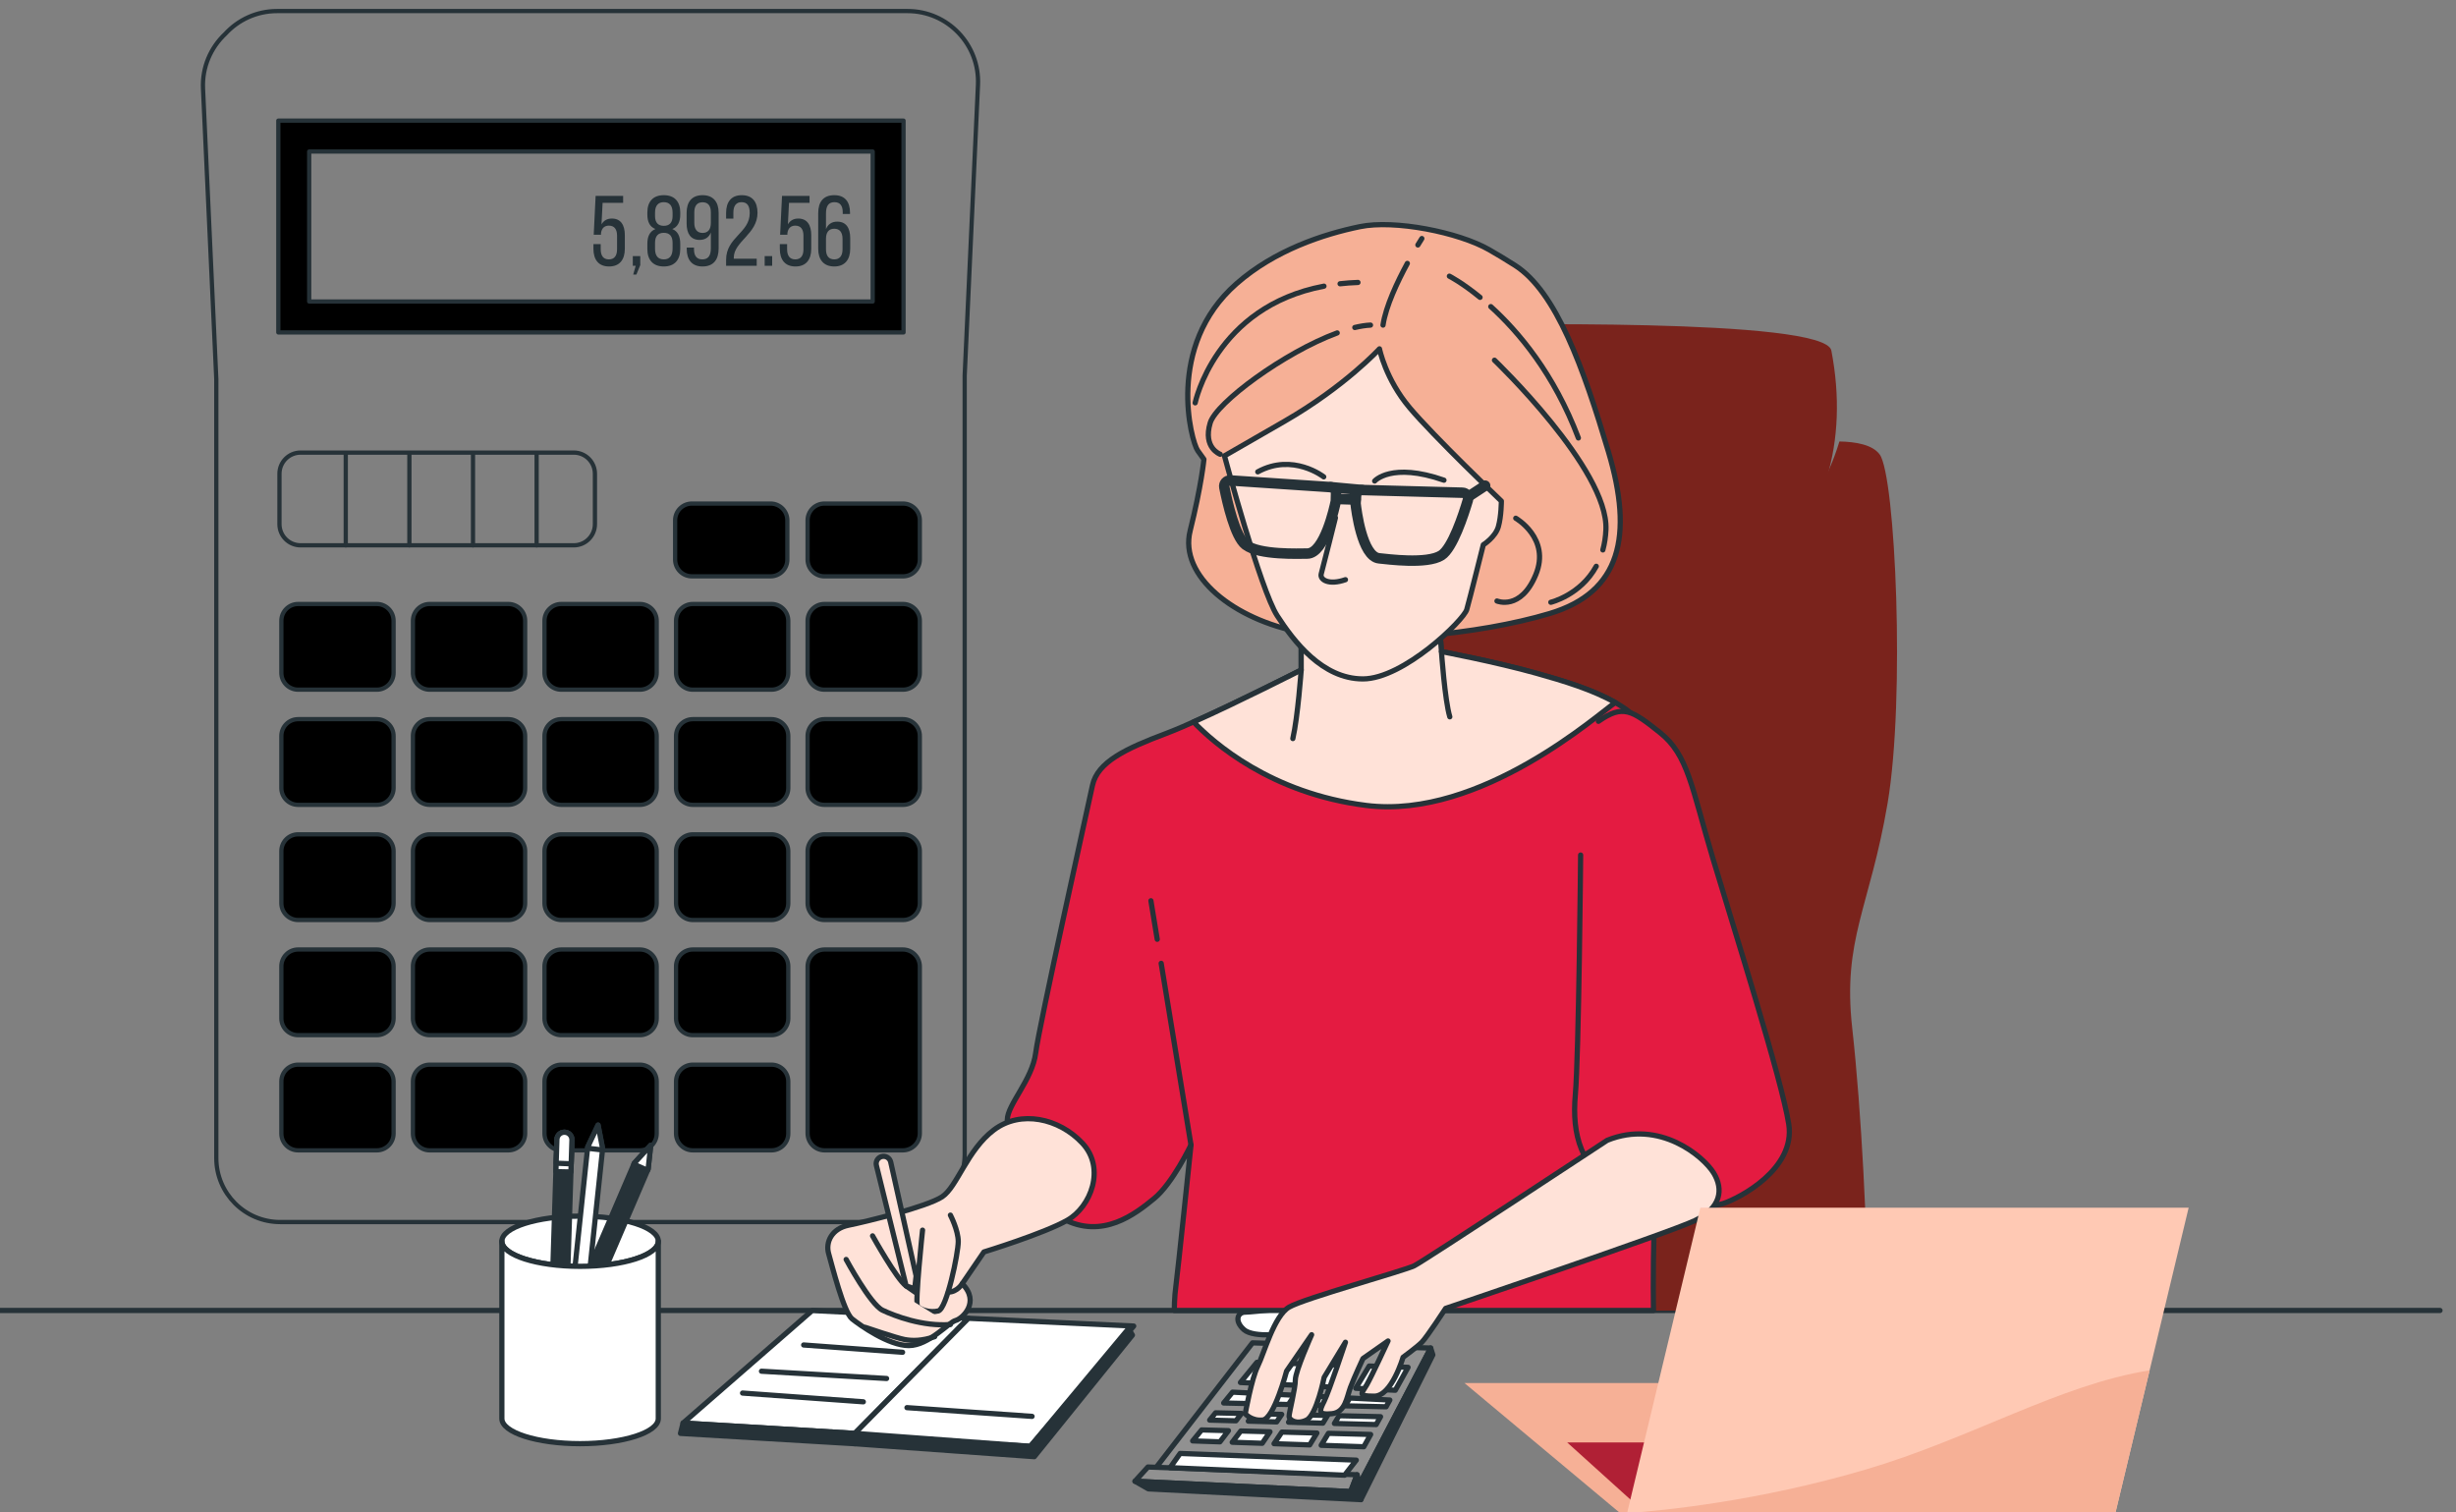 <?xml version="1.0" encoding="UTF-8" standalone="no"?>
<!DOCTYPE svg PUBLIC "-//W3C//DTD SVG 1.1//EN" "http://www.w3.org/Graphics/SVG/1.1/DTD/svg11.dtd">
<svg width="100%" height="100%" viewBox="0 0 471 290" version="1.1" xmlns="http://www.w3.org/2000/svg" xmlns:xlink="http://www.w3.org/1999/xlink" xml:space="preserve" xmlns:serif="http://www.serif.com/" style="fill-rule:evenodd;clip-rule:evenodd;stroke-linecap:round;stroke-linejoin:round;stroke-miterlimit:10;">
    <rect x="0" y="0" width="471" height="290" fill="#808080" stroke="none"/>
    <g transform="matrix(1,0,0,1,-2695.5,-1915.56)">
        <g transform="matrix(1,0,0,4.019,2404.14,0)">
            <g transform="matrix(0.907,0,0,0.226,-3700.58,56.502)">
                <g transform="matrix(1.104,0,0,1.104,4388.96,1686.83)">
                    <path d="M10,406.521L478.447,406.521" style="fill:none;fill-rule:nonzero;stroke:rgb(38,50,56);stroke-width:1px;"/>
                </g>
                <g transform="matrix(0.899,0,0,0.899,4422.45,1763.01)">
                    <g>
                        <path id="XMLID_2_" d="M189.885,109.323L41.594,109.323C36.751,109.323 32.419,111.404 29.396,114.696C26,117.888 23.942,122.476 24.173,127.521L27.299,195.77L27.299,378.69C27.299,386.988 34.026,393.716 42.324,393.716L187.423,393.716C191.793,393.716 195.714,391.839 198.46,388.862C201.438,386.117 203.314,382.195 203.314,377.825L203.314,194.905L206.44,126.656C206.873,117.213 199.335,109.323 189.885,109.323Z" style="fill:none;fill-rule:nonzero;stroke:rgb(38,50,56);stroke-width:1px;"/>
                        <path d="M41.885,135.056L41.885,184.789L188.932,184.789L188.932,135.056L41.885,135.056ZM181.673,177.53L49.143,177.53L49.143,142.314L181.673,142.314L181.673,177.53Z" style="fill-rule:nonzero;stroke:rgb(38,50,56);stroke-width:1px;"/>
                        <g>
                            <path d="M111.379,234.79L47.123,234.79C44.378,234.79 42.153,232.565 42.153,229.82L42.153,217.984C42.153,215.239 44.378,213.014 47.123,213.014L111.379,213.014C114.124,213.014 116.349,215.239 116.349,217.984L116.349,229.82C116.349,232.565 114.124,234.79 111.379,234.79Z" style="fill:none;fill-rule:nonzero;stroke:rgb(38,50,56);stroke-width:1px;"/>
                            <path d="M57.745,213.284L57.745,234.79" style="fill:none;fill-rule:nonzero;stroke:rgb(38,50,56);stroke-width:1px;"/>
                            <path d="M72.709,213.284L72.709,234.79" style="fill:none;fill-rule:nonzero;stroke:rgb(38,50,56);stroke-width:1px;"/>
                            <path d="M87.672,213.284L87.672,234.79" style="fill:none;fill-rule:nonzero;stroke:rgb(38,50,56);stroke-width:1px;"/>
                            <path d="M102.635,213.284L102.635,234.79" style="fill:none;fill-rule:nonzero;stroke:rgb(38,50,56);stroke-width:1px;"/>
                        </g>
                        <g>
                            <path d="M139.152,242.076L157.661,242.076C159.839,242.076 161.605,240.31 161.605,238.131L161.605,228.926C161.605,226.748 159.839,224.981 157.661,224.981L139.152,224.981C136.974,224.981 135.208,226.747 135.208,228.926L135.208,238.131C135.208,240.31 136.974,242.076 139.152,242.076Z" style="fill-rule:nonzero;stroke:rgb(38,50,56);stroke-width:1px;"/>
                            <path d="M65.052,248.568L46.543,248.568C44.365,248.568 42.599,250.334 42.599,252.513L42.599,264.747C42.599,266.926 44.365,268.691 46.543,268.691L65.052,268.691C67.23,268.691 68.996,266.925 68.996,264.747L68.996,252.513C68.996,250.333 67.23,248.568 65.052,248.568Z" style="fill-rule:nonzero;stroke:rgb(38,50,56);stroke-width:1px;"/>
                            <path d="M95.994,248.568L77.485,248.568C75.306,248.568 73.54,250.334 73.54,252.513L73.54,264.747C73.54,266.926 75.306,268.691 77.485,268.691L95.994,268.691C98.173,268.691 99.939,266.925 99.939,264.747L99.939,252.513C99.938,250.333 98.172,248.568 95.994,248.568Z" style="fill-rule:nonzero;stroke:rgb(38,50,56);stroke-width:1px;"/>
                            <path d="M126.936,248.568L108.427,248.568C106.249,248.568 104.483,250.334 104.483,252.513L104.483,264.747C104.483,266.926 106.249,268.691 108.427,268.691L126.936,268.691C129.114,268.691 130.88,266.925 130.88,264.747L130.88,252.513C130.88,250.333 129.114,248.568 126.936,248.568Z" style="fill-rule:nonzero;stroke:rgb(38,50,56);stroke-width:1px;"/>
                            <path d="M157.878,248.568L139.369,248.568C137.191,248.568 135.424,250.334 135.424,252.513L135.424,264.747C135.424,266.926 137.19,268.691 139.369,268.691L157.878,268.691C160.056,268.691 161.823,266.925 161.823,264.747L161.823,252.513C161.822,250.333 160.056,248.568 157.878,248.568Z" style="fill-rule:nonzero;stroke:rgb(38,50,56);stroke-width:1px;"/>
                            <path d="M188.819,248.568L170.31,248.568C168.132,248.568 166.365,250.334 166.365,252.513L166.365,264.747C166.365,266.926 168.131,268.691 170.31,268.691L188.819,268.691C190.998,268.691 192.764,266.925 192.764,264.747L192.764,252.513C192.764,250.333 190.998,248.568 188.819,248.568Z" style="fill-rule:nonzero;stroke:rgb(38,50,56);stroke-width:1px;"/>
                            <path d="M65.052,275.615L46.543,275.615C44.365,275.615 42.599,277.381 42.599,279.56L42.599,291.794C42.599,293.973 44.365,295.739 46.543,295.739L65.052,295.739C67.23,295.739 68.996,293.973 68.996,291.794L68.996,279.56C68.996,277.381 67.23,275.615 65.052,275.615Z" style="fill-rule:nonzero;stroke:rgb(38,50,56);stroke-width:1px;"/>
                            <path d="M95.994,275.615L77.485,275.615C75.306,275.615 73.54,277.381 73.54,279.56L73.54,291.794C73.54,293.973 75.306,295.739 77.485,295.739L95.994,295.739C98.173,295.739 99.939,293.973 99.939,291.794L99.939,279.56C99.938,277.381 98.172,275.615 95.994,275.615Z" style="fill-rule:nonzero;stroke:rgb(38,50,56);stroke-width:1px;"/>
                            <path d="M126.936,275.615L108.427,275.615C106.249,275.615 104.483,277.381 104.483,279.56L104.483,291.794C104.483,293.973 106.249,295.739 108.427,295.739L126.936,295.739C129.114,295.739 130.88,293.973 130.88,291.794L130.88,279.56C130.88,277.381 129.114,275.615 126.936,275.615Z" style="fill-rule:nonzero;stroke:rgb(38,50,56);stroke-width:1px;"/>
                            <path d="M157.878,275.615L139.369,275.615C137.191,275.615 135.424,277.381 135.424,279.56L135.424,291.794C135.424,293.973 137.19,295.739 139.369,295.739L157.878,295.739C160.056,295.739 161.823,293.973 161.823,291.794L161.823,279.56C161.822,277.381 160.056,275.615 157.878,275.615Z" style="fill-rule:nonzero;stroke:rgb(38,50,56);stroke-width:1px;"/>
                            <path d="M188.819,275.615L170.31,275.615C168.132,275.615 166.365,277.381 166.365,279.56L166.365,291.794C166.365,293.973 168.131,295.739 170.31,295.739L188.819,295.739C190.998,295.739 192.764,293.973 192.764,291.794L192.764,279.56C192.764,277.381 190.998,275.615 188.819,275.615Z" style="fill-rule:nonzero;stroke:rgb(38,50,56);stroke-width:1px;"/>
                            <path d="M65.052,302.662L46.543,302.662C44.365,302.662 42.599,304.428 42.599,306.606L42.599,318.84C42.599,321.018 44.365,322.785 46.543,322.785L65.052,322.785C67.23,322.785 68.996,321.019 68.996,318.84L68.996,306.606C68.996,304.428 67.23,302.662 65.052,302.662Z" style="fill-rule:nonzero;stroke:rgb(38,50,56);stroke-width:1px;"/>
                            <path d="M95.994,302.662L77.485,302.662C75.306,302.662 73.54,304.428 73.54,306.606L73.54,318.84C73.54,321.018 75.306,322.785 77.485,322.785L95.994,322.785C98.173,322.785 99.939,321.019 99.939,318.84L99.939,306.606C99.938,304.428 98.172,302.662 95.994,302.662Z" style="fill-rule:nonzero;stroke:rgb(38,50,56);stroke-width:1px;"/>
                            <path d="M126.936,302.662L108.427,302.662C106.249,302.662 104.483,304.428 104.483,306.606L104.483,318.84C104.483,321.018 106.249,322.785 108.427,322.785L126.936,322.785C129.114,322.785 130.88,321.019 130.88,318.84L130.88,306.606C130.88,304.428 129.114,302.662 126.936,302.662Z" style="fill-rule:nonzero;stroke:rgb(38,50,56);stroke-width:1px;"/>
                            <path d="M157.878,302.662L139.369,302.662C137.191,302.662 135.424,304.428 135.424,306.606L135.424,318.84C135.424,321.018 137.19,322.785 139.369,322.785L157.878,322.785C160.056,322.785 161.823,321.019 161.823,318.84L161.823,306.606C161.822,304.428 160.056,302.662 157.878,302.662Z" style="fill-rule:nonzero;stroke:rgb(38,50,56);stroke-width:1px;"/>
                            <path d="M188.819,302.662L170.31,302.662C168.132,302.662 166.365,304.428 166.365,306.606L166.365,318.84C166.365,321.018 168.131,322.785 170.31,322.785L188.819,322.785C190.998,322.785 192.764,321.019 192.764,318.84L192.764,306.606C192.764,304.428 190.998,302.662 188.819,302.662Z" style="fill-rule:nonzero;stroke:rgb(38,50,56);stroke-width:1px;"/>
                            <path d="M65.052,329.709L46.543,329.709C44.365,329.709 42.599,331.475 42.599,333.654L42.599,345.888C42.599,348.066 44.365,349.832 46.543,349.832L65.052,349.832C67.23,349.832 68.996,348.066 68.996,345.888L68.996,333.654C68.996,331.475 67.23,329.709 65.052,329.709Z" style="fill-rule:nonzero;stroke:rgb(38,50,56);stroke-width:1px;"/>
                            <path d="M95.994,329.709L77.485,329.709C75.306,329.709 73.54,331.475 73.54,333.654L73.54,345.888C73.54,348.066 75.306,349.832 77.485,349.832L95.994,349.832C98.173,349.832 99.939,348.066 99.939,345.888L99.939,333.654C99.938,331.475 98.172,329.709 95.994,329.709Z" style="fill-rule:nonzero;stroke:rgb(38,50,56);stroke-width:1px;"/>
                            <path d="M126.936,329.709L108.427,329.709C106.249,329.709 104.483,331.475 104.483,333.654L104.483,345.888C104.483,348.066 106.249,349.832 108.427,349.832L126.936,349.832C129.114,349.832 130.88,348.066 130.88,345.888L130.88,333.654C130.88,331.475 129.114,329.709 126.936,329.709Z" style="fill-rule:nonzero;stroke:rgb(38,50,56);stroke-width:1px;"/>
                            <path d="M157.878,329.709L139.369,329.709C137.191,329.709 135.424,331.475 135.424,333.654L135.424,345.888C135.424,348.066 137.19,349.832 139.369,349.832L157.878,349.832C160.056,349.832 161.823,348.066 161.823,345.888L161.823,333.654C161.822,331.475 160.056,329.709 157.878,329.709Z" style="fill-rule:nonzero;stroke:rgb(38,50,56);stroke-width:1px;"/>
                            <path d="M65.052,356.756L46.543,356.756C44.365,356.756 42.599,358.522 42.599,360.7L42.599,372.934C42.599,375.112 44.365,376.879 46.543,376.879L65.052,376.879C67.23,376.879 68.996,375.113 68.996,372.934L68.996,360.7C68.996,358.522 67.23,356.756 65.052,356.756Z" style="fill-rule:nonzero;stroke:rgb(38,50,56);stroke-width:1px;"/>
                            <path d="M95.994,356.756L77.485,356.756C75.306,356.756 73.54,358.522 73.54,360.7L73.54,372.934C73.54,375.112 75.306,376.879 77.485,376.879L95.994,376.879C98.173,376.879 99.939,375.113 99.939,372.934L99.939,360.7C99.938,358.522 98.172,356.756 95.994,356.756Z" style="fill-rule:nonzero;stroke:rgb(38,50,56);stroke-width:1px;"/>
                            <path d="M126.936,356.756L108.427,356.756C106.249,356.756 104.483,358.522 104.483,360.7L104.483,372.934C104.483,375.112 106.249,376.879 108.427,376.879L126.936,376.879C129.114,376.879 130.88,375.113 130.88,372.934L130.88,360.7C130.88,358.522 129.114,356.756 126.936,356.756Z" style="fill-rule:nonzero;stroke:rgb(38,50,56);stroke-width:1px;"/>
                            <path d="M157.878,356.756L139.369,356.756C137.191,356.756 135.424,358.522 135.424,360.7L135.424,372.934C135.424,375.112 137.19,376.879 139.369,376.879L157.878,376.879C160.056,376.879 161.823,375.113 161.823,372.934L161.823,360.7C161.822,358.522 160.056,356.756 157.878,356.756Z" style="fill-rule:nonzero;stroke:rgb(38,50,56);stroke-width:1px;"/>
                            <path d="M188.761,329.709L170.369,329.709C168.158,329.709 166.366,331.501 166.366,333.712L166.366,372.876C166.366,375.087 168.158,376.879 170.369,376.879L188.761,376.879C190.972,376.879 192.764,375.087 192.764,372.876L192.764,333.712C192.764,331.501 190.972,329.709 188.761,329.709Z" style="fill-rule:nonzero;stroke:rgb(38,50,56);stroke-width:1px;"/>
                            <path d="M188.819,224.982L170.31,224.982C168.132,224.982 166.365,226.748 166.365,228.927L166.365,238.132C166.365,240.311 168.131,242.077 170.31,242.077L188.819,242.077C190.998,242.077 192.764,240.311 192.764,238.132L192.764,228.927C192.764,226.749 190.998,224.982 188.819,224.982Z" style="fill-rule:nonzero;stroke:rgb(38,50,56);stroke-width:1px;"/>
                        </g>
                    </g>
                    <g>
                        <path d="M117.895,159.409C118.411,158.518 119.232,158.049 120.334,158.049C122.445,158.049 123.383,159.597 123.383,161.942L123.383,165.155C123.383,167.665 122.187,169.306 119.678,169.306C117.169,169.306 115.996,167.665 115.996,165.155L115.996,164.053L117.708,164.053L117.708,165.273C117.708,166.751 118.318,167.641 119.631,167.641C120.945,167.641 121.554,166.75 121.554,165.273L121.554,162.083C121.554,160.606 120.945,159.715 119.631,159.715C118.622,159.715 117.943,160.278 117.778,161.474L117.778,161.849L116.066,161.849L116.512,152.726L122.985,152.726L122.985,154.368L118.154,154.368L117.895,159.409Z" style="fill:rgb(38,50,56);fill-rule:nonzero;"/>
                        <path d="M125.937,169.141L125.257,169.141L125.257,166.866L127.016,166.866L127.016,168.977L126.101,171.205L125.351,171.205L125.937,169.141Z" style="fill:rgb(38,50,56);fill-rule:nonzero;"/>
                        <path d="M136.418,156.618L136.418,157.134C136.418,158.799 135.831,160.019 134.542,160.511C135.902,161.05 136.418,162.34 136.418,163.982L136.418,165.202C136.418,167.735 135.104,169.306 132.548,169.306C129.992,169.306 128.679,167.735 128.679,165.202L128.679,163.982C128.679,162.317 129.195,161.074 130.579,160.511C129.242,159.995 128.679,158.799 128.679,157.134L128.679,156.618C128.679,154.085 130.015,152.561 132.548,152.561C135.081,152.561 136.418,154.085 136.418,156.618ZM130.485,156.665L130.485,157.462C130.485,159.057 131.259,159.76 132.549,159.76C133.839,159.76 134.613,159.056 134.613,157.462L134.613,156.665C134.613,154.976 133.839,154.202 132.549,154.202C131.259,154.202 130.485,154.976 130.485,156.665ZM130.485,163.771L130.485,165.154C130.485,166.843 131.236,167.64 132.549,167.64C133.863,167.64 134.59,166.843 134.613,165.154L134.613,163.771C134.613,162.176 133.909,161.402 132.549,161.402C131.188,161.402 130.485,162.176 130.485,163.771Z" style="fill:rgb(38,50,56);fill-rule:nonzero;"/>
                        <path d="M145.444,156.688L145.444,165.06C145.444,167.663 144.271,169.305 141.645,169.305C139.135,169.305 137.939,167.687 137.939,165.177L137.939,164.873L139.651,164.873L139.651,165.295C139.651,166.772 140.284,167.64 141.597,167.64C143.004,167.64 143.614,166.749 143.614,165.013L143.614,161.331C143.168,162.457 142.277,163.067 140.964,163.067C138.854,163.067 137.915,161.566 137.915,159.198L137.915,156.688C137.915,154.178 139.134,152.56 141.667,152.56C144.2,152.56 145.444,154.179 145.444,156.688ZM139.722,156.595L139.722,159.057C139.722,160.534 140.355,161.425 141.668,161.425C143.005,161.425 143.614,160.534 143.614,159.057L143.614,156.595C143.614,155.094 143.005,154.226 141.668,154.226C140.355,154.226 139.722,155.094 139.722,156.595Z" style="fill:rgb(38,50,56);fill-rule:nonzero;"/>
                        <path d="M154.588,156.712C154.588,161.66 149.03,163.443 149.006,167.219L149.006,167.477L154.4,167.477L154.4,169.142L147.2,169.142L147.2,167.735C147.2,162.435 152.758,161.403 152.758,156.783C152.758,155.095 152.195,154.203 150.835,154.203C149.498,154.203 148.912,155.165 148.912,156.619L148.912,158.073L147.2,158.073L147.2,156.737C147.2,154.227 148.349,152.563 150.882,152.563C153.439,152.561 154.588,154.202 154.588,156.712Z" style="fill:rgb(38,50,56);fill-rule:nonzero;"/>
                        <rect x="156.274" y="166.867" width="1.759" height="2.275" style="fill:rgb(38,50,56);fill-rule:nonzero;"/>
                        <path d="M161.737,159.409C162.253,158.518 163.074,158.049 164.176,158.049C166.287,158.049 167.225,159.597 167.225,161.942L167.225,165.155C167.225,167.665 166.029,169.306 163.519,169.306C161.009,169.306 159.837,167.665 159.837,165.155L159.837,164.053L161.549,164.053L161.549,165.273C161.549,166.751 162.158,167.641 163.472,167.641C164.785,167.641 165.395,166.75 165.395,165.273L165.395,162.083C165.395,160.606 164.785,159.715 163.472,159.715C162.463,159.715 161.784,160.278 161.619,161.474L161.619,161.849L159.907,161.849L160.353,152.726L166.826,152.726L166.826,154.368L161.995,154.368L161.737,159.409Z" style="fill:rgb(38,50,56);fill-rule:nonzero;"/>
                        <path d="M176.345,156.665L176.345,156.97L174.633,156.97L174.633,156.547C174.633,155.07 174.023,154.202 172.686,154.202C171.303,154.202 170.693,155.093 170.693,156.852L170.693,160.534C171.138,159.408 172.03,158.775 173.343,158.775C175.454,158.775 176.392,160.299 176.392,162.668L176.392,165.154C176.392,167.664 175.149,169.305 172.64,169.305C170.107,169.305 168.864,167.664 168.864,165.154L168.864,156.782C168.864,154.179 170.037,152.561 172.64,152.561C175.173,152.561 176.345,154.156 176.345,156.665ZM170.693,162.809L170.693,165.272C170.693,166.75 171.303,167.64 172.64,167.64C173.953,167.64 174.586,166.749 174.586,165.272L174.586,162.809C174.586,161.331 173.953,160.441 172.64,160.441C171.303,160.441 170.693,161.332 170.693,162.809Z" style="fill:rgb(38,50,56);fill-rule:nonzero;"/>
                    </g>
                </g>
                <g transform="matrix(1.104,0,0,1.104,4388.96,1686.83)">
                    <g>
                        <path d="M166.691,406.535L141.962,428.05L174.852,430.028L196.613,408.019L166.691,406.535Z" style="fill:white;fill-rule:nonzero;stroke:rgb(38,50,56);stroke-width:1px;"/>
                        <path d="M196.613,408.019L228.267,409.503L208.483,432.501L174.852,430.028L196.613,408.019Z" style="fill:white;fill-rule:nonzero;stroke:rgb(38,50,56);stroke-width:1px;"/>
                    </g>
                    <g>
                        <path d="M165.058,413.123L184.003,414.516" style="fill:none;fill-rule:nonzero;stroke:rgb(38,50,56);stroke-width:1px;"/>
                        <path d="M156.978,418.138L180.939,419.531" style="fill:none;fill-rule:nonzero;stroke:rgb(38,50,56);stroke-width:1px;"/>
                        <path d="M153.356,422.318L176.481,423.989" style="fill:none;fill-rule:nonzero;stroke:rgb(38,50,56);stroke-width:1px;"/>
                        <path d="M184.839,425.104L208.8,426.775" style="fill:none;fill-rule:nonzero;stroke:rgb(38,50,56);stroke-width:1px;"/>
                    </g>
                    <path d="M141.962,428.05L141.467,430.028L174.852,432.007L174.852,430.028L141.962,428.05Z" style="fill:rgb(38,50,56);fill-rule:nonzero;stroke:rgb(38,50,56);stroke-width:1px;"/>
                    <path d="M174.852,430.77L174.852,432.007L209.225,434.479L228.019,411.234L227.277,409.998L208.483,432.501L174.852,430.77Z" style="fill:rgb(38,50,56);fill-rule:nonzero;stroke:rgb(38,50,56);stroke-width:1px;"/>
                </g>
                <g transform="matrix(1.104,0,0,1.104,4388.96,1686.83)">
                    <path d="M251.017,412.718L231.481,437.942L271.543,439.673L285.144,413.707L251.017,412.718Z" style="fill:rgb(145,145,145);fill-rule:nonzero;stroke:rgb(38,50,56);stroke-width:1px;"/>
                    <path d="M230.987,436.458L228.514,439.178L269.812,441.156L271.048,437.942L230.987,436.458Z" style="fill:rgb(145,145,145);fill-rule:nonzero;stroke:rgb(38,50,56);stroke-width:1px;"/>
                    <path d="M271.048,437.942L271.543,439.673L285.144,413.707L285.556,415.009L271.775,442.698L269.812,441.156L271.048,437.942Z" style="fill:rgb(38,50,56);fill-rule:nonzero;stroke:rgb(38,50,56);stroke-width:1px;"/>
                    <g>
                        <path d="M260.344,420.878L263.095,416.807L258.625,416.659L255.588,420.641L260.344,420.878Z" style="fill:white;fill-rule:nonzero;stroke:rgb(38,50,56);stroke-width:1px;"/>
                        <path d="M251.851,422.375L247.194,422.142L245.497,424.215L250.362,424.328L251.851,422.375Z" style="fill:white;fill-rule:nonzero;stroke:rgb(38,50,56);stroke-width:1px;"/>
                        <path d="M248.778,429.568L247.133,431.724L252.881,431.92L254.37,429.717L248.778,429.568Z" style="fill:white;fill-rule:nonzero;stroke:rgb(38,50,56);stroke-width:1px;"/>
                        <path d="M248.923,426.214L243.953,426.098L242.815,427.488L247.849,427.623L248.923,426.214Z" style="fill:white;fill-rule:nonzero;stroke:rgb(38,50,56);stroke-width:1px;"/>
                        <path d="M255.144,431.998L261.972,432.231L263.352,429.957L256.645,429.778L255.144,431.998Z" style="fill:white;fill-rule:nonzero;stroke:rgb(38,50,56);stroke-width:1px;"/>
                        <path d="M268.752,424.758L276.601,424.941L277.322,423.649L269.657,423.266L268.752,424.758Z" style="fill:white;fill-rule:nonzero;stroke:rgb(38,50,56);stroke-width:1px;"/>
                        <path d="M270.789,421.401L278.365,421.779L280.811,417.394L273.37,417.148L270.789,421.401Z" style="fill:white;fill-rule:nonzero;stroke:rgb(38,50,56);stroke-width:1px;"/>
                        <path d="M266.707,428.127L274.704,428.34L275.544,426.836L267.603,426.651L266.707,428.127Z" style="fill:white;fill-rule:nonzero;stroke:rgb(38,50,56);stroke-width:1px;"/>
                        <path d="M250.214,427.686L255.645,427.831L256.616,426.394L251.294,426.27L250.214,427.686Z" style="fill:white;fill-rule:nonzero;stroke:rgb(38,50,56);stroke-width:1px;"/>
                        <path d="M268.611,421.292L271.171,417.075L265.36,416.882L262.584,420.99L268.611,421.292Z" style="fill:white;fill-rule:nonzero;stroke:rgb(38,50,56);stroke-width:1px;"/>
                        <path d="M265.56,430.016L264.171,432.306L272.336,432.585L273.649,430.232L265.56,430.016Z" style="fill:white;fill-rule:nonzero;stroke:rgb(38,50,56);stroke-width:1px;"/>
                        <path d="M253.264,420.524L256.272,416.581L251.869,416.435L248.706,420.296L253.264,420.524Z" style="fill:white;fill-rule:nonzero;stroke:rgb(38,50,56);stroke-width:1px;"/>
                        <path d="M246.413,429.504L241.276,429.367L239.557,431.465L244.781,431.644L246.413,429.504Z" style="fill:white;fill-rule:nonzero;stroke:rgb(38,50,56);stroke-width:1px;"/>
                        <path d="M252.733,424.384L257.893,424.504L259.087,422.737L254.176,422.492L252.733,424.384Z" style="fill:white;fill-rule:nonzero;stroke:rgb(38,50,56);stroke-width:1px;"/>
                        <path d="M267.479,423.157L261.327,422.849L260.173,424.557L266.539,424.706L267.479,423.157Z" style="fill:white;fill-rule:nonzero;stroke:rgb(38,50,56);stroke-width:1px;"/>
                        <path d="M265.39,426.599L258.896,426.447L257.919,427.892L264.499,428.068L265.39,426.599Z" style="fill:white;fill-rule:nonzero;stroke:rgb(38,50,56);stroke-width:1px;"/>
                    </g>
                    <path d="M228.514,439.178L231.078,440.638L271.775,442.698L269.812,441.156L228.514,439.178Z" style="fill:rgb(38,50,56);fill-rule:nonzero;stroke:rgb(38,50,56);stroke-width:1px;"/>
                    <path d="M235.24,436.582L237.159,433.864L270.897,435.143L268.659,438.021L235.24,436.582Z" style="fill:white;fill-rule:nonzero;stroke:rgb(38,50,56);stroke-width:1px;"/>
                </g>
                <g transform="matrix(1.104,0,0,1.104,4388.96,1686.83)">
                    <ellipse cx="122.236" cy="393.279" rx="14.979" ry="4.801" style="fill:white;stroke:rgb(38,50,56);stroke-width:1px;"/>
                    <g>
                        <g>
                            <g>
                                <path d="M123.693,375.274L125.678,371.069L126.555,375.577L122.814,410.913C122.73,411.703 122.022,412.276 121.231,412.192C120.441,412.108 119.868,411.4 119.952,410.61L123.693,375.274Z" style="fill:white;fill-rule:nonzero;stroke:rgb(38,50,56);stroke-width:1px;"/>
                            </g>
                            <path d="M119.951,410.611C119.867,411.401 120.44,412.11 121.23,412.193C122.02,412.277 122.729,411.704 122.813,410.914L123.46,404.8L120.595,404.528L119.951,410.611Z" style="fill:white;fill-rule:nonzero;stroke:rgb(38,50,56);stroke-width:1px;"/>
                            <path d="M121.23,412.193C122.02,412.277 122.729,411.704 122.813,410.914L123.29,406.406L120.431,406.079L119.951,410.61C119.868,411.401 120.44,412.109 121.23,412.193Z" style="fill:white;fill-rule:nonzero;stroke:rgb(38,50,56);stroke-width:1px;"/>
                        </g>
                        <path d="M123.693,375.273L123.669,375.496L126.528,375.826L126.554,375.577L125.677,371.069L123.693,375.273Z" style="fill:white;fill-rule:nonzero;stroke:rgb(38,50,56);stroke-width:1px;"/>
                    </g>
                    <g>
                        <g>
                            <g>
                                <path d="M132.624,378.35L135.764,374.921L135.268,379.487L121.237,412.133C120.923,412.863 120.077,413.201 119.347,412.887C118.617,412.573 118.28,411.727 118.593,410.997L132.624,378.35Z" style="fill:rgb(38,50,56);fill-rule:nonzero;stroke:rgb(38,50,56);stroke-width:1px;"/>
                            </g>
                            <path d="M118.593,410.997C118.279,411.727 118.617,412.573 119.346,412.887C120.076,413.201 120.923,412.864 121.237,412.133L123.665,406.484L121.009,405.376L118.593,410.997Z" style="fill:white;fill-rule:nonzero;stroke:rgb(38,50,56);stroke-width:1px;"/>
                            <path d="M119.346,412.887C120.076,413.201 120.923,412.864 121.237,412.133L123.027,407.969L120.393,406.811L118.594,410.998C118.279,411.727 118.616,412.573 119.346,412.887Z" style="fill:white;fill-rule:nonzero;stroke:rgb(38,50,56);stroke-width:1px;"/>
                        </g>
                        <path d="M132.624,378.35L132.535,378.556L135.169,379.717L135.267,379.487L135.764,374.921L132.624,378.35Z" style="fill:white;fill-rule:nonzero;stroke:rgb(38,50,56);stroke-width:1px;"/>
                    </g>
                    <g>
                        <g>
                            <path d="M119.55,409.436L116.674,409.344L117.798,373.828C117.823,373.034 118.488,372.41 119.282,372.435C120.076,372.46 120.699,373.124 120.674,373.919L119.55,409.436Z" style="fill:rgb(38,50,56);fill-rule:nonzero;stroke:rgb(38,50,56);stroke-width:1px;"/>
                        </g>
                        <path d="M120.674,373.919C120.699,373.125 120.076,372.461 119.282,372.435C118.488,372.41 117.823,373.033 117.798,373.828L117.603,379.973L120.48,380.033L120.674,373.919Z" style="fill:white;fill-rule:nonzero;stroke:rgb(38,50,56);stroke-width:1px;"/>
                        <path d="M119.282,372.436C118.488,372.411 117.823,373.034 117.798,373.829L117.655,378.36L120.531,378.475L120.675,373.92C120.699,373.125 120.076,372.461 119.282,372.436Z" style="fill:white;fill-rule:nonzero;stroke:rgb(38,50,56);stroke-width:1px;"/>
                    </g>
                    <path d="M122.236,398.08C113.964,398.08 107.257,395.93 107.257,393.279L107.257,427.193C107.257,429.844 113.963,431.994 122.236,431.994C130.509,431.994 137.214,429.845 137.214,427.193L137.214,393.279C137.214,395.93 130.508,398.08 122.236,398.08Z" style="fill:white;fill-rule:nonzero;stroke:rgb(38,50,56);stroke-width:1px;"/>
                </g>
                <g transform="matrix(1.104,0,0,1.104,4388.96,1686.83)">
                    <path d="M273.12,352.463C271.318,368.679 270.209,391.423 270.115,406.56L368.877,406.56C368.784,391.423 367.674,368.679 365.872,352.463C363.988,335.51 369.263,329.482 372.653,309.515C376.044,289.548 374.16,246.977 371.146,242.833C369.778,240.951 366.545,240.392 363.423,240.34C361.076,248.129 356.795,254.857 350.891,260.149C335.202,274.215 306.164,278.265 285.927,259.066C280.037,253.478 276.737,246.886 275.191,240.347C272.189,240.437 269.158,241.027 267.845,242.833C264.831,246.977 262.947,289.548 266.338,309.515C269.73,329.482 275.004,335.51 273.12,352.463Z" style="fill:rgb(122,35,28);fill-rule:nonzero;"/>
                    <g transform="matrix(1,0,0,1,0.902,6.857)">
                        <path d="M360.976,216.085C364.386,233.752 359.469,248.861 348.544,258.656C334.04,271.659 307.195,275.404 288.487,257.655C269.779,239.906 279.187,211.187 286.383,211.187C293.577,211.187 359.756,209.766 360.976,216.085Z" style="fill:rgb(122,35,28);fill-rule:nonzero;"/>
                    </g>
                </g>
                <g transform="matrix(1.104,0,0,1.104,4388.96,1686.83)">
                    <path d="M261.383,405.642C261.383,405.642 251.07,406.841 249.63,406.841C248.19,406.841 247.471,408.52 249.39,410.199C251.309,411.878 257.785,410.919 257.785,410.919L261.383,405.642Z" style="fill:white;fill-rule:nonzero;stroke:rgb(38,50,56);stroke-width:1px;"/>
                </g>
                <g transform="matrix(1.104,0,0,1.104,4388.96,1686.83)">
                    <g>
                        <path d="M260.344,273.165L260.344,284.038C260.344,284.038 242.115,293.312 234.44,296.19C226.765,299.068 221.328,301.627 220.369,306.104C219.41,310.581 210.135,352.155 209.496,357.272C208.856,362.389 204.059,367.186 204.059,370.064C204.059,372.942 204.699,374.221 204.699,374.221C204.699,374.221 206.938,384.774 214.613,388.932C222.288,393.089 228.684,387.973 232.202,385.094C235.72,382.216 239.238,374.861 239.238,374.861C239.238,374.861 236.68,399.485 236.36,401.724C236.04,403.962 236.04,406.521 236.04,406.521L327.822,406.521C327.822,406.521 327.182,382.216 330.7,349.277C331.957,337.511 329.741,300.668 326.223,295.231C322.705,289.794 313.431,286.916 305.436,284.678C297.441,282.439 287.208,280.521 287.208,280.521L286.888,276.364L260.344,273.165Z" style="fill:rgb(228,27,65);fill-rule:nonzero;stroke:rgb(38,50,56);stroke-width:1px;"/>
                        <path d="M232.773,335.536L231.562,328.171" style="fill:none;fill-rule:nonzero;stroke:rgb(38,50,56);stroke-width:1px;"/>
                        <path d="M239.237,374.861L233.529,340.137" style="fill:none;fill-rule:nonzero;stroke:rgb(38,50,56);stroke-width:1px;"/>
                    </g>
                    <g>
                        <path d="M272.816,309.942C294.797,312.69 317.637,292.136 320.5,290.265C316.181,287.808 310.55,286.11 305.436,284.678C297.441,282.44 287.208,280.521 287.208,280.521L286.888,276.364L260.345,273.166L260.345,284.039C260.345,284.039 248.357,290.138 239.731,293.979C243.476,297.881 254.499,307.652 272.816,309.942Z" style="fill:rgb(255,226,216);fill-rule:nonzero;stroke:rgb(38,50,56);stroke-width:1px;"/>
                        <path d="M260.344,284.038C260.344,284.038 259.704,292.992 258.745,297.15" style="fill:rgb(255,226,216);fill-rule:nonzero;stroke:rgb(38,50,56);stroke-width:1px;"/>
                        <path d="M287.207,280.521C287.207,280.521 287.847,289.795 288.806,292.993" style="fill:rgb(255,226,216);fill-rule:nonzero;stroke:rgb(38,50,56);stroke-width:1px;"/>
                    </g>
                    <g>
                        <path d="M296.346,203.669C290.47,200.309 278.219,197.891 271.589,199.257C264.523,200.713 255.247,203.765 247.951,210.165C234.28,222.158 239.316,240.386 240.516,242.065L241.715,243.744C241.715,243.744 241.235,248.781 239.077,257.415C236.918,266.05 247.472,274.444 260.424,276.843C273.376,279.241 294.243,277.323 307.914,273.245C321.585,269.168 323.984,258.374 319.187,242.305C314.39,226.235 309.193,211.684 301.278,206.647C299.514,205.524 297.856,204.532 296.346,203.669Z" style="fill:rgb(246,176,150);fill-rule:nonzero;stroke:rgb(38,50,56);stroke-width:1px;"/>
                        <path d="M270.612,218.54C271.683,218.284 272.692,218.125 273.616,218.08" style="fill:rgb(246,176,150);fill-rule:nonzero;stroke:rgb(38,50,56);stroke-width:1px;"/>
                        <path d="M244.834,242.784C244.834,242.784 241.476,241.585 242.915,236.788C244.084,232.892 257.117,223.302 267.24,219.579" style="fill:rgb(246,176,150);fill-rule:nonzero;stroke:rgb(38,50,56);stroke-width:1px;"/>
                        <path d="M267.792,210.175C268.891,210.053 270.032,209.968 271.217,209.925" style="fill:rgb(246,176,150);fill-rule:nonzero;stroke:rgb(38,50,56);stroke-width:1px;"/>
                        <path d="M240.037,232.951C240.037,232.951 243.829,214.588 264.705,210.637" style="fill:rgb(246,176,150);fill-rule:nonzero;stroke:rgb(38,50,56);stroke-width:1px;"/>
                        <path d="M280.673,206.284C278.789,209.76 276.548,214.477 276.014,218.08" style="fill:rgb(246,176,150);fill-rule:nonzero;stroke:rgb(38,50,56);stroke-width:1px;"/>
                        <path d="M283.449,201.53C283.449,201.53 283.159,201.982 282.692,202.755" style="fill:rgb(246,176,150);fill-rule:nonzero;stroke:rgb(38,50,56);stroke-width:1px;"/>
                        <path d="M296.656,214.548C301.951,219.341 308.772,227.375 313.43,239.666" style="fill:rgb(246,176,150);fill-rule:nonzero;stroke:rgb(38,50,56);stroke-width:1px;"/>
                        <path d="M288.726,208.726C288.726,208.726 291.14,209.951 294.6,212.778" style="fill:rgb(246,176,150);fill-rule:nonzero;stroke:rgb(38,50,56);stroke-width:1px;"/>
                        <path d="M316.856,264.206C313.82,269.737 308.154,271.087 308.154,271.087" style="fill:rgb(246,176,150);fill-rule:nonzero;stroke:rgb(38,50,56);stroke-width:1px;"/>
                        <path d="M297.361,224.796C297.361,224.796 319.187,245.663 318.708,257.176C318.648,258.615 318.438,259.912 318.117,261.079" style="fill:rgb(246,176,150);fill-rule:nonzero;stroke:rgb(38,50,56);stroke-width:1px;"/>
                        <path d="M301.438,255.017C301.438,255.017 308.154,258.854 305.276,265.81C302.398,272.766 297.841,270.847 297.841,270.847" style="fill:rgb(246,176,150);fill-rule:nonzero;stroke:rgb(38,50,56);stroke-width:1px;"/>
                    </g>
                    <g>
                        <path d="M275.336,222.624C275.336,222.624 268.707,229.83 257.178,236.459L245.649,243.088C245.649,243.088 252.566,268.74 255.737,273.639C258.907,278.539 264.384,285.744 272.165,285.744C279.947,285.744 291.476,274.503 292.052,272.486C292.629,270.468 295.222,260.093 295.222,260.093C295.222,260.093 297.528,258.652 298.104,256.634C298.68,254.616 298.68,251.734 298.68,251.734C298.68,251.734 285.71,239.341 281.099,233.864C276.489,228.389 275.336,222.624 275.336,222.624Z" style="fill:rgb(255,226,216);fill-rule:nonzero;stroke:rgb(38,50,56);stroke-width:1px;"/>
                        <g>
                            <path d="M265.988,249.07L246.776,247.793C246.053,247.745 245.481,248.392 245.622,249.103C246.197,252.008 247.683,258.536 249.684,260.092C252.278,262.109 259.954,261.774 261.507,261.774C264.823,261.774 266.752,252.831 266.959,251.825C266.972,251.762 266.978,251.702 266.98,251.637L267.016,250.196C267.031,249.607 266.578,249.109 265.988,249.07Z" style="fill:none;fill-rule:nonzero;stroke:rgb(38,50,56);stroke-width:2px;"/>
                            <path d="M271.994,249.619L291.241,250.136C291.965,250.156 292.475,250.853 292.268,251.548C291.425,254.387 289.337,260.748 287.2,262.111C284.429,263.878 276.817,262.83 275.272,262.685C271.971,262.376 270.882,253.293 270.77,252.272C270.763,252.208 270.762,252.147 270.767,252.083L270.865,250.645C270.906,250.056 271.404,249.603 271.994,249.619Z" style="fill:none;fill-rule:nonzero;stroke:rgb(38,50,56);stroke-width:2px;"/>
                            <path d="M265.988,249.07L271.994,249.619" style="fill:none;fill-rule:nonzero;stroke:rgb(38,50,56);stroke-width:2px;"/>
                            <path d="M267.362,251.342L270.769,251.448" style="fill:none;fill-rule:nonzero;stroke:rgb(38,50,56);stroke-width:2px;"/>
                            <path d="M292.488,250.809L295.575,248.786" style="fill:none;fill-rule:nonzero;stroke:rgb(38,50,56);stroke-width:2px;"/>
                        </g>
                        <path d="M266.9,254.937C266.9,254.937 264.502,264.531 264.182,265.65C263.862,266.769 265.621,267.888 268.819,266.769" style="fill:none;fill-rule:nonzero;stroke:rgb(38,50,56);stroke-width:1px;"/>
                        <path d="M274.415,247.901C274.415,247.901 277.613,244.223 287.687,247.741" style="fill:none;fill-rule:nonzero;stroke:rgb(38,50,56);stroke-width:1px;"/>
                        <path d="M264.661,247.102C264.661,247.102 258.745,242.465 252.029,246.143" style="fill:none;fill-rule:nonzero;stroke:rgb(38,50,56);stroke-width:1px;"/>
                    </g>
                    <g>
                        <path d="M313.861,319.428C313.861,319.428 313.523,357.686 312.848,365.272C312.172,372.858 313.861,379.454 321.293,383.412C328.724,387.37 338.182,387.04 341.222,386.05C344.262,385.061 355.071,379.454 353.72,370.879C352.369,362.304 343.249,333.61 339.195,320.088C335.142,306.566 334.466,300.299 329.061,296.012C323.656,291.724 321.997,290.555 317.268,293.853" style="fill:rgb(228,27,65);fill-rule:nonzero;stroke:rgb(38,50,56);stroke-width:1px;"/>
                    </g>
                    <g>
                        <path d="M195.425,401.404L199.582,395.328C199.582,395.328 211.095,391.81 215.572,389.252C220.049,386.694 222.927,379.338 218.45,374.541C213.973,369.744 206.617,368.145 201.501,371.983C196.384,375.821 194.465,382.856 191.587,384.775C188.709,386.694 176.876,389.572 173.678,390.212C170.48,390.852 169.201,393.41 169.84,395.649C170.48,397.888 172.718,406.842 174.317,408.121C175.916,409.4 181.353,413.238 185.19,413.238C189.028,413.238 192.865,408.761 194.144,408.441C195.425,408.12 198.943,404.922 195.425,401.404Z" style="fill:rgb(255,226,216);fill-rule:nonzero;stroke:rgb(38,50,56);stroke-width:1px;"/>
                        <path d="M187.827,391.16C187.827,391.16 186.323,405.245 186.87,405.792C187.417,406.339 189.195,407.023 190.836,406.613C192.477,406.203 194.665,395.536 194.665,393.348C194.665,391.16 193.161,388.288 193.161,388.288" style="fill:rgb(255,226,216);fill-rule:nonzero;stroke:rgb(38,50,56);stroke-width:1px;"/>
                        <path d="M178.254,392.254C178.254,392.254 182.903,400.596 184.681,401.827L186.459,403.058" style="fill:rgb(255,226,216);fill-rule:nonzero;stroke:rgb(38,50,56);stroke-width:1px;"/>
                        <path d="M173.194,396.767C173.194,396.767 177.843,405.382 180.168,406.476C182.493,407.57 187.826,409.621 193.159,409.211" style="fill:rgb(255,226,216);fill-rule:nonzero;stroke:rgb(38,50,56);stroke-width:1px;"/>
                        <path d="M178.986,378.787L184.681,401.826L186.322,402.373L186.595,399.912L181.729,378.142C181.551,377.344 180.732,376.865 179.949,377.1C179.23,377.315 178.806,378.058 178.986,378.787Z" style="fill:rgb(255,226,216);fill-rule:nonzero;stroke:rgb(38,50,56);stroke-width:1px;"/>
                        <path d="M176.886,409.758C176.886,409.758 182.903,411.809 184.407,412.083C185.911,412.357 187.689,412.356 190.151,411.536" style="fill:rgb(255,226,216);fill-rule:nonzero;stroke:rgb(38,50,56);stroke-width:1px;"/>
                        <path d="M195.425,401.404C195.425,401.404 194.466,403.003 192.787,403.003" style="fill:rgb(255,226,216);fill-rule:nonzero;stroke:rgb(38,50,56);stroke-width:1px;"/>
                    </g>
                    <path d="M318.947,373.982C318.947,373.982 283.929,397.008 282.01,397.967C280.091,398.926 260.903,404.203 258.025,405.882C255.147,407.561 253.228,414.756 252.029,417.155C250.83,419.553 249.631,426.269 249.631,426.269C249.631,426.269 250.83,427.708 252.989,427.468C255.148,427.228 257.546,418.114 257.546,418.114L262.343,411.158C262.343,411.158 259.225,418.114 259.225,419.793C259.225,421.472 258.026,426.029 258.026,426.749C258.026,427.468 259.465,428.428 261.384,427.468C263.303,426.509 264.742,419.313 264.742,419.313L268.82,412.597C268.82,412.597 265.702,421.951 264.742,423.87C263.783,425.789 263.543,426.508 266.181,426.268C268.819,426.028 269.059,423.15 269.779,421.231C270.498,419.312 272.177,415.714 272.177,415.714L276.974,412.356C276.974,412.356 273.856,419.072 272.897,420.751C271.938,422.43 270.978,422.91 274.336,422.91C277.694,422.91 279.852,415.475 279.852,415.475C279.852,415.475 282.49,413.556 283.45,412.597C284.409,411.638 288.007,406.121 288.007,406.121C288.007,406.121 330.7,391.73 335.737,389.332C340.774,386.934 341.254,383.336 339.335,380.218C337.415,377.1 329.021,369.904 318.947,373.982Z" style="fill:rgb(255,226,216);fill-rule:nonzero;stroke:rgb(38,50,56);stroke-width:1px;"/>
                </g>
                <g transform="matrix(1.104,0,0,1.104,4388.96,1686.83)">
                    <g>
                        <path d="M322.538,446.199L291.616,420.402L346.758,420.402L322.538,446.199Z" style="fill:rgb(246,176,150);fill-rule:nonzero;"/>
                        <path d="M323.838,443.078L311.289,431.76L331.219,431.76L323.838,443.078Z" style="fill:rgb(176,32,53);fill-rule:nonzero;"/>
                        <path d="M416.053,446.199L322.538,446.199L336.796,386.866L430.311,386.866L416.053,446.199Z" style="fill:rgb(255,201,180);fill-rule:nonzero;"/>
                    </g>
                    <path d="M422.836,417.971C405.507,420.723 388.815,430.954 368.372,436.967C347.835,443.007 329.667,444.789 322.759,445.277L322.537,446.2L416.052,446.2L422.836,417.971Z" style="fill:rgb(246,176,150);fill-rule:nonzero;"/>
                </g>
            </g>
        </g>
    </g>
</svg>

